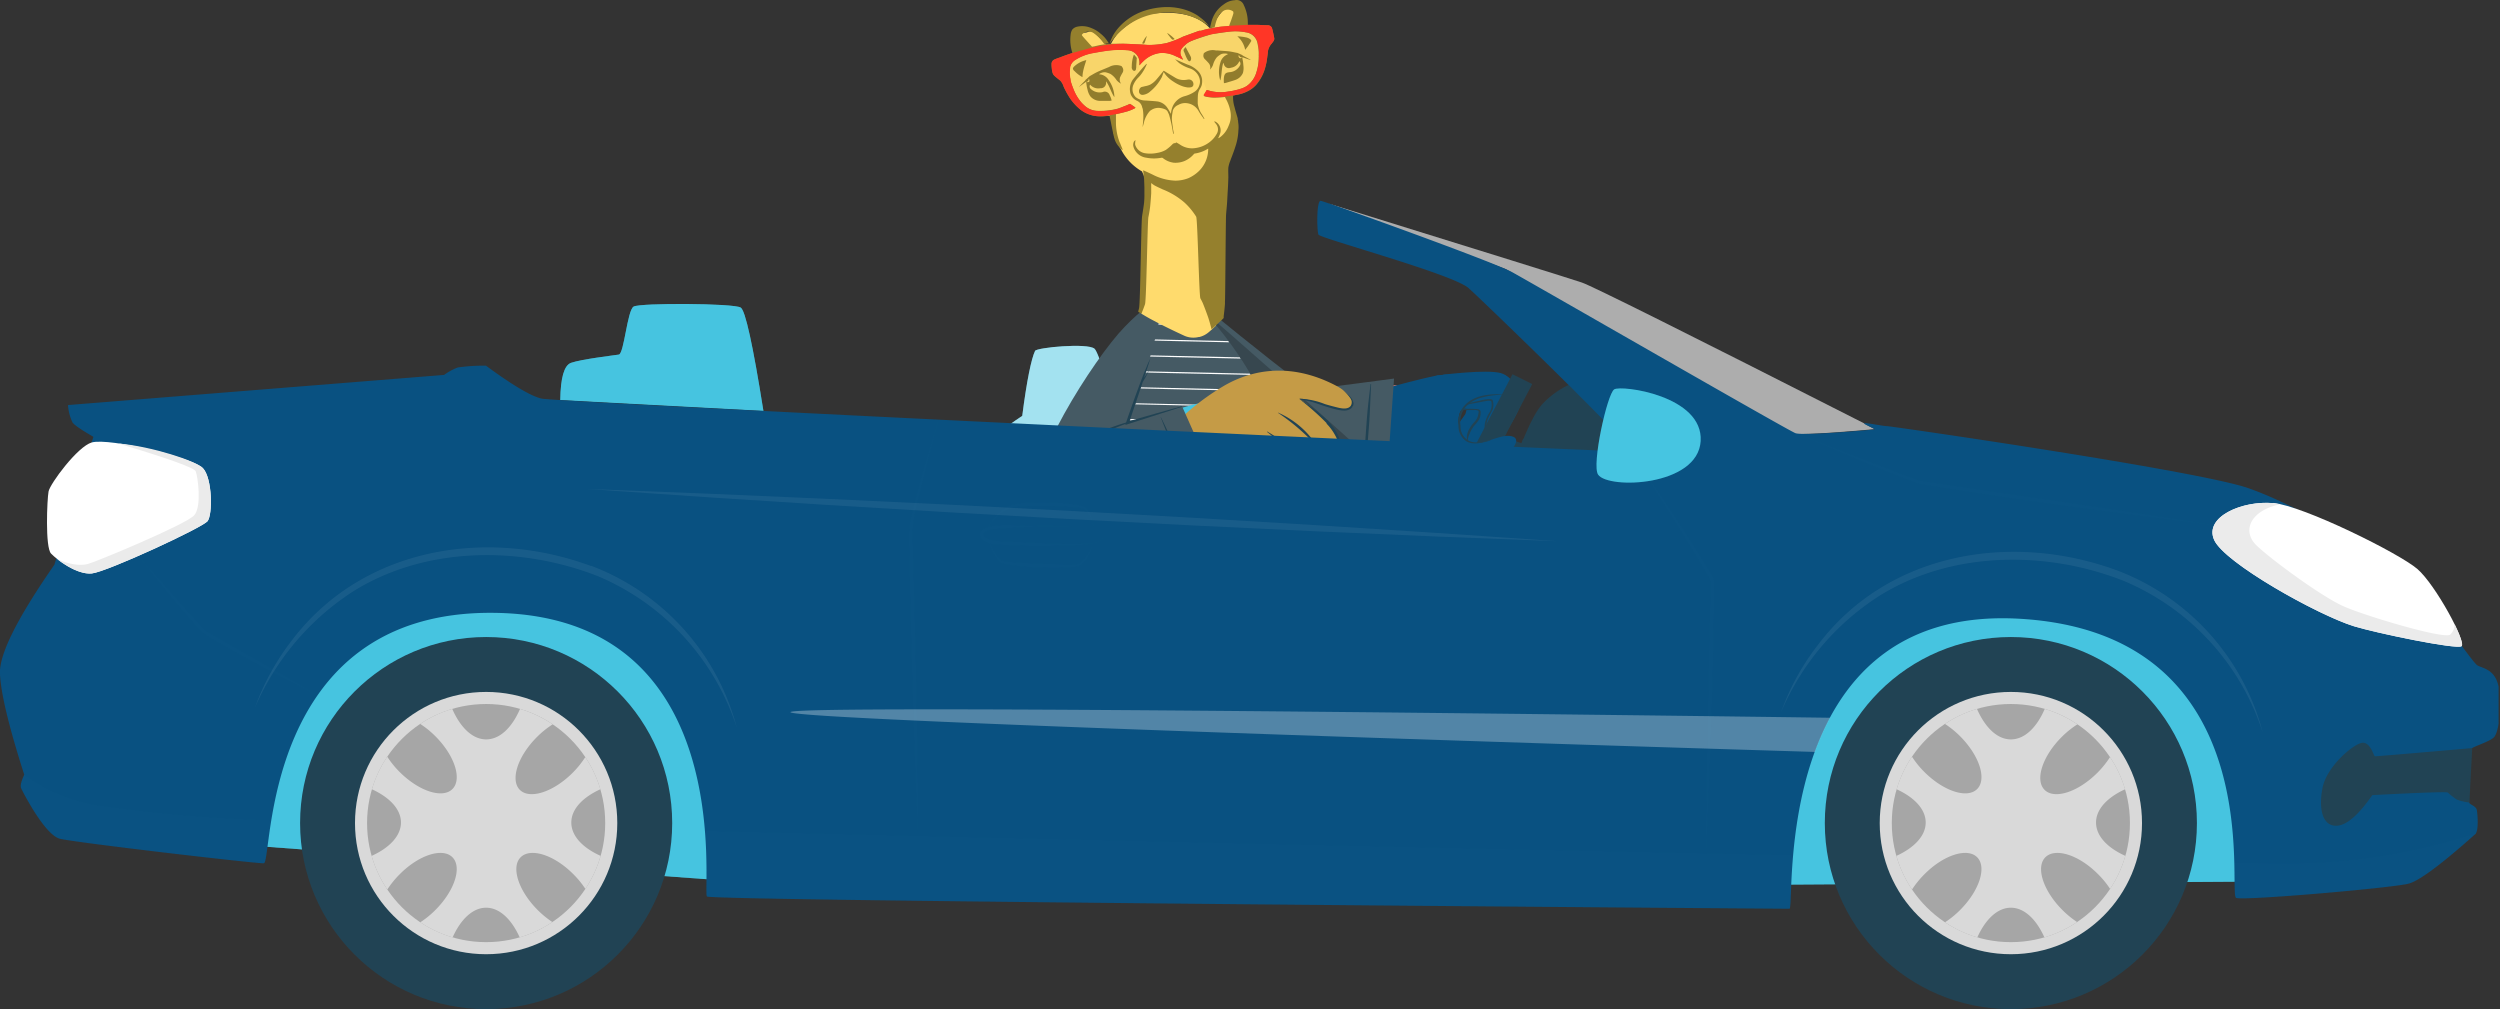 <svg id="Layer_1" data-name="Layer 1" xmlns="http://www.w3.org/2000/svg" xmlns:xlink="http://www.w3.org/1999/xlink" viewBox="0 0 550.92 222.38"><rect x="0" y="0" width="550.92" height="222.38" fill="#333333" stroke="none"/><defs><style>.cls-1{fill:none;}.cls-2,.cls-28,.cls-3,.cls-4{opacity:0.1;}.cls-3{fill:#154a84;}.cls-10,.cls-16,.cls-23,.cls-24,.cls-25,.cls-28,.cls-3,.cls-30,.cls-31,.cls-33,.cls-4{isolation:isolate;}.cls-4{fill:#144b83;}.cls-5{fill:#ffdb6d;}.cls-6,.cls-7{fill:#95802d;}.cls-14,.cls-21,.cls-31,.cls-7{fill-rule:evenodd;}.cls-8{fill:#ff3626;}.cls-10,.cls-25,.cls-9{opacity:0.3;}.cls-10{fill:#0c0d0d;}.cls-11{fill:#214354;}.cls-12,.cls-14{fill:#d9d9d9;}.cls-13{fill:#a6a6a6;}.cls-15,.cls-23,.cls-28,.cls-30,.cls-31{fill:#46c5e1;}.cls-16,.cls-21,.cls-24,.cls-25,.cls-26,.cls-33{fill:#fff;}.cls-16,.cls-23{opacity:0.5;}.cls-17{fill:#d3766a;}.cls-18{fill:#095181;}.cls-19{fill:#455a64;}.cls-20{fill:#37474f;}.cls-22{fill:#c59b46;}.cls-24{opacity:0.6;}.cls-27{fill:#ebebeb;}.cls-29,.cls-30,.cls-31{opacity:0.2;}.cls-32,.cls-33{opacity:0.4;}.cls-34{clip-path:url(#clip-path);}.cls-35{clip-path:url(#clip-path-2);}</style><clipPath id="clip-path" transform="translate(-0.32 -0.07)"><rect class="cls-1" y="44.25" width="550.93" height="156.07"/></clipPath><clipPath id="clip-path-2" transform="translate(-0.32 -0.07)"><rect class="cls-1" x="225.95" width="59.65" height="74.37"/></clipPath><symbol id="Symbol-5" data-name="Symbol-5" viewBox="0 0 550.92 156.03"><g id="car"><path class="cls-15" d="M331.68,60.4c.46-4.07.68-6.52.64-7.35s-2.25-2.72-6.67-5.67c-1-7.8-2-12.56-2.82-14.31-.32-.75-11.62-1.81-13.11-.48q-1.46,1.32-8.72,28.3Z"/><path class="cls-16" d="M331.68,60.4c.46-4.07.68-6.52.64-7.35s-2.25-2.72-6.67-5.67c-1-7.8-2-12.56-2.82-14.31-.32-.75-11.62-1.81-13.11-.48q-1.46,1.32-8.72,28.3Z"/><path class="cls-17" d="M282.53,26.21c-9.67,8.06-18.84,15.06-20.11,15.86s-14.2-1-18.93-1.47c-3.13-.26-3.35,18.91-.45,19.27,1.18.18,22.56.35,26.83-2,3.35-2,13.66-16.16,20-28.56,3.94-7.71-.69-8.64-7.31-3.06Z"/><path class="cls-18" d="M234.74,38.61a15.81,15.81,0,0,0-10.13,1.24c-2.9,1.42-3.54,6.38-3,7.44s4.9,7.4,7.85,6-1.32-5.75-1.5-6.42-.45-1.46.14-1.64q.6-.21,12.53-.17Z"/><path class="cls-18" d="M234.24,38.52c-.19.09-9.58.67-12.49,2.08s-3.54,6.38-3,7.44,4.9,7.4,7.85,6-1.36-5.76-1.54-6.42-.41-1.47.18-1.64q.58-.23,12.53-.22Z"/><path class="cls-11" d="M227.56,53.27a5.3,5.3,0,0,0,.09-1.59,4.57,4.57,0,0,0-.59-1.55A7.83,7.83,0,0,0,226,48.71a3,3,0,0,1-.82-1.55c0-.18-.23-.75,0-.93a2,2,0,0,1,.86-.13h4a11.06,11.06,0,0,0,1.82,0s0-.09,0-.09c-.73-.09-1.45-.09-2.18-.13s-1.39-.05-2.09-.05a14.89,14.89,0,0,0-2,.05c-.41,0-.91.08-.95.62a3.58,3.58,0,0,0,.32,1.68,11.93,11.93,0,0,0,1.13,1.42,7,7,0,0,1,1,1.81,3.1,3.1,0,0,1,.32,1.91.07.07,0,0,0,.13,0Z"/><path class="cls-18" d="M232.87,38.3c-.18,0-9.53-1.19-12.66-.35s-4.76,5.53-4.45,6.68,3.32,8.2,6.49,7.44-.18-5.93-.18-6.59-.13-1.51.46-1.6q.63-.09,12.3,2.22Z"/><path class="cls-11" d="M223.34,51.45a6,6,0,0,0,.41-1.5,4,4,0,0,0-.27-1.68,7.37,7.37,0,0,0-.77-1.6,3.1,3.1,0,0,1-.5-1.64c0-.22,0-.84.18-.93a2,2,0,0,1,.91,0c.63.09,1.27.22,1.9.35l2,.36a12.58,12.58,0,0,0,1.82.31v-.09c-.68-.22-1.41-.36-2.09-.53l-2-.45a9.46,9.46,0,0,0-1.91-.35c-.45,0-1-.09-1.09.4a3.57,3.57,0,0,0,0,1.72c.18.58.59,1.11.81,1.64a5.93,5.93,0,0,1,.64,2,4,4,0,0,1,0,2s.09.09.09,0Z"/><path class="cls-11" d="M217.62,38.21l-4.35,2.17L229,70.5l4.35-2.17Z"/><path class="cls-11" d="M214.45,59.65l8.76-3.15-2-5.09-8.71,3.14Z"/><path class="cls-11" d="M212.31,61.6,218,59.51l-2.73-7.08-5.67,2Z"/><path class="cls-18" d="M247.26,41.76q-10.57-2.88-13-3.24c-3.27-.48-8.4,1.11-8.58,3.63-.05.76,3.27,3.81,3.49,4.39.68,1.64.55,5.31-2.22,6.51s-6.49-1.86-9.22-1.15,1.14,4.47,4.18,6.29A19.19,19.19,0,0,0,232,60.4q2.79-.23,11.67-.53Z"/><path class="cls-11" d="M222.53,52.83c1.63.44,3.67,1.06,5.22.17a4,4,0,0,0,1.77-3.49,5.64,5.64,0,0,0-1.09-4.12c-2.41-3.06-7.13-2.79-8.63-2.75-.09,0-.09.09,0,.09a18,18,0,0,1,4.9.71,7.19,7.19,0,0,1,3.36,2.12,5.41,5.41,0,0,1,1,4.08,3.52,3.52,0,0,1-2,3.32c-1.41.58-3.05.09-4.5-.22,0,0-.13.09,0,.09Z"/><path class="cls-19" d="M243.72,39.19l1.64,23.38q20.34-.8,24.73-3.63c4.36-2.84,15.48-20.24,19.65-29s-.68-9.56-6.44-4.82-20.11,16.16-20.83,16.34q-.69.13-18.75-2.3Z"/><path class="cls-11" d="M250.44,61.69h0c0-1.56,0-3.13-.09-4.69-.18-2.79-.41-5.54-.59-8.29s-.54-5.58-.86-8.32c0-.09-.13,0-.13,0,.09,1.59.13,3.14.22,4.74.09,2.74.32,5.53.55,8.28s.45,5.54.86,8.33Z"/><path class="cls-20" d="M245.17,60.27l.19,2.3q20.34-.8,24.73-3.63c4.36-2.84,15.48-20.24,19.66-29,3-6.33,1.27-8.54-2.14-7.39C277,31.8,256.84,49.43,245.17,60.24Z"/><path class="cls-19" d="M300,25c-2.22-2.44-9.26-6.73-17.34,2.74-3.31,3.9-8.62,11.65-9.76,15.73q-2,7,2,10.54l-3.72,13.9,47.61-.75Q308.59,34.35,300,25Z"/><path class="cls-21" d="M298,23.42l-10.62.22a3.62,3.62,0,0,1-.41.27l11.44-.22A3.62,3.62,0,0,0,298,23.42Zm3.72,3.72-18.79.4a1.18,1.18,0,0,0,.23-.27l18.33-.4a1.39,1.39,0,0,1,.21.27Zm2.23,3.5-23.88.53.18-.26,23.56-.54A1,1,0,0,1,303.93,30.64Zm1.9,3.5-28.32.62a.71.71,0,0,0,.18-.27l28-.62a.8.8,0,0,1,.12.27Zm1.73,3.5-32.23.71a1.38,1.38,0,0,1,.14-.27l31.95-.71a1,1,0,0,1,.14.27Zm1.59,3.5-35.63.79.09-.26,35.4-.8a1.59,1.59,0,0,1,.12.27Zm1.49,3.49-38.12.85a.45.45,0,0,0,0-.23l38-.88a1.35,1.35,0,0,1,.15.26Zm1.41,3.55L272.5,49v-.26l39.44-.89Zm1.36,3.5-39.62.88-.18-.26,39.71-.89Zm1.27,3.49-40.3.93.09-.26,40.12-.93Zm1.27,3.5-42.52,1,.09-.27,42.34-.93.12.2Zm1.23,3.55-44.71,1,.09-.31,44.53-1,.09.27Zm1.13,3.5-46.79,1.06.09-.27,46.61-1.06A1.43,1.43,0,0,0,318.31,65.72Z"/><path class="cls-11" d="M287.66,53.23a44.78,44.78,0,0,0-6.13-.09c-1,.09-2,.19-3,.31a10.59,10.59,0,0,1-1.5.17,6,6,0,0,1-1.59,0v.09a8.62,8.62,0,0,0,1.5.22,7,7,0,0,0,1.45,0c1,0,2-.17,3.09-.22,2-.17,4.13-.31,6.22-.31C287.75,53.4,287.75,53.27,287.66,53.23Z"/><path class="cls-11" d="M292.29,55.84q-2.44-.68-5-1.11c-.82-.12-1.65-.22-2.5-.31H282.3v.09a6.62,6.62,0,0,1,1.23.22l1.27.18c.81.12,1.65.25,2.49.4q2.52.31,4.95.75C292.33,56,292.38,55.88,292.29,55.84Z"/><path class="cls-15" d="M297,31.57c3.41,10.54,5.58,16.34,5.22,17.14s-13.07-3.77-15.52-4.08c-2.95-.39-13.39,15.5-10.85,16.57,8.58,3.67,40.26,10,45.52,4.74s-12.79-32.47-20.06-39.55C298.07,23.24,293.08,19.39,297,31.57Z"/><path class="cls-22" d="M292.24,49.42a53.13,53.13,0,0,0-11.17-8.73c-3.94-2.26-13.07-6.2-25,.27-2.81,1.55-5.72,5.67-.18,4.83,3.95-.67,6.26-2.22,8.62-2.18q-3.06,5.72-1.36,8.42a55.59,55.59,0,0,0,4.9,6.73,9.7,9.7,0,0,0,1.36-.8c1.22,1.6,3.33,2.68,6.36,3.24Z"/><path class="cls-22" d="M277,39.14c-2.32.45-7.31,1.42-11,3.63-4.23,2.44-11.58,8.29-9.67,11.25q1.38,2.22,4.36.22c-1.66,2-1.94,3.58-.82,4.74,1,1,2.28,1,3.77-.09-.78,1.39-.59,2.5.59,3.33,2.13,1.46,4.31-3.15,7.8-3.5q.78-.09,5-19.58Z"/><path class="cls-11" d="M269.27,46.67a19.23,19.23,0,0,0-8.66,7.49c-.05.08,0,.17,0,.08a46,46,0,0,1,8.67-7.52S269.32,46.67,269.27,46.67Z"/><path class="cls-11" d="M271.68,50.83a21.71,21.71,0,0,0-8.17,8c0,.08,0,.17.05.13a50.23,50.23,0,0,1,8.17-8.06Z"/><path class="cls-11" d="M264.55,43.62A15.94,15.94,0,0,0,259,44.77c-1,.31-2,.57-2.91.79s-2.27.45-2.86-.44a1.48,1.48,0,0,1,.09-1.59A8.56,8.56,0,0,1,255,41.71s0-.09,0,0a9.73,9.73,0,0,0-1.72,1.55,2.8,2.8,0,0,0-.64,1.37c0,1.11,1.18,1.64,2.14,1.59a7.69,7.69,0,0,0,1.72-.26c.54-.12,1.07-.27,1.59-.44,1.09-.31,2.18-.71,3.27-1.07s2-.48,3.17-.75h0Z"/><path class="cls-11" d="M258.56,49a58.1,58.1,0,0,1,6-5.31c.05,0,0-.09,0,0a33,33,0,0,0-6.35,4.87,11.15,11.15,0,0,0-2.36,3.58,2.27,2.27,0,0,0,1,2.93,3.08,3.08,0,0,0,1.77.22,5.38,5.38,0,0,0,2-1h0a3.88,3.88,0,0,1-3.32.53,1.82,1.82,0,0,1-1-1,2.32,2.32,0,0,1,.13-1.64,11.58,11.58,0,0,1,2.18-3.1Z"/><path class="cls-19" d="M290.42,45.3l-8.89,20q37.85,7,40.85.48c3-6.46-12.44-31-19.29-38-7.9-8.19-8.76-5.27-6.86,2.13q2.07,7.75,5.86,19Z"/><path class="cls-11" d="M313.66,53.76a48.23,48.23,0,0,0-5.58-3,44.85,44.85,0,0,0-5.9-2.08c-1.13-.31-2.31-.58-3.45-.89v.09a46.39,46.39,0,0,1,6,2c1.93.77,3.85,1.56,5.76,2.39,1.09.49,2.13,1,3.18,1.51.09,0,.09,0,0-.09Z"/><path class="cls-11" d="M290.47,45.39c.23.09,12.44,4,12.48,4s-4.13-12.09-5.54-14.66h0c.27.89,1.18,3.72,1.41,4.26-.14-.23-.91-1.24-1.18-1.69h0c.22.45,1.22,2.31,1.45,2.62,0,.08,2.86,8.41,2.9,8.59-.36-.14-11.25-3.19-11.43-3.24s-.14.09-.05.14Z"/><path class="cls-11" d="M287.52,64.92h0q1-1.86,1.86-3.72c1-2.21,2-4.47,3-6.69s1.86-4.56,2.77-6.82a0,0,0,0,0-.06,0l0,0c-.64,1.24-1.23,2.52-1.81,3.76-1.09,2.17-2.05,4.43-3,6.69S288.29,62.62,287.52,64.92Z"/><path class="cls-11" d="M283.3,66.11l2.09.36,4.13.62c4.9.66,9.8,1.15,14.75,1.42,2.5.13,5,.22,7.49.17,1.27,0,2.52-.1,3.76-.22a19.21,19.21,0,0,0,3.54-.57h0a34.68,34.68,0,0,1-4.08.31c-1.39.06-2.77.09-4.13.09-5,0-9.94-.35-14.84-.84q-3.66-.4-7.35-.93c-1.22-.18-2.41-.37-3.59-.58-.64-.09-1.26-.19-1.86-.31s-1.07-.16-1.59-.22c.27-.57.45-1.24.73-1.77.09-.18-.05-.22-.14,0-.36.62-.82,1.5-1.18,2.12a16.24,16.24,0,0,0,2.27.44Z"/><path class="cls-11" d="M190.26,55.41q-.09,1.91,25.82-.71c-1.91-5-3.61-8.39-5.13-10a19.25,19.25,0,0,0-5.67-4.12Q190.31,53.5,190.26,55.41Z"/><path class="cls-15" d="M427.45,43.89c-.06-4.9-.84-7.63-2.36-8.19-2.27-.8-9.35-1.64-10.53-1.82s-1.86-9.74-3.27-10.58-22.1-.75-23.6.22q-1.53.93-5,22.76Z"/><path class="cls-23" d="M427.45,43.89c-.06-4.9-.84-7.63-2.36-8.19-2.27-.8-9.35-1.64-10.53-1.82s-1.86-9.74-3.27-10.58-22.1-.75-23.6.22q-1.53.93-5,22.76Z"/><path class="cls-15" d="M52.87,150l112.11.73q-6-67.66-60-63.11T52.87,150Z"/><path class="cls-23" d="M52.87,150l112.11.73q-6-67.66-60-63.11T52.87,150Z"/><path class="cls-15" d="M388.33,150l111.74-8.24q-11.61-67-65-58.1T388.33,150Z"/><path class="cls-23" d="M388.33,150l111.74-8.24q-11.61-67-65-58.1T388.33,150Z"/><path class="cls-24" d="M140.19,49l-2.36,1.32q15,1.34,18.34,1c3.31-.36,62.09-35.92,62.91-36.27L258.15.59Q205.74,16.84,202.33,18T140.19,49Z"/><path class="cls-18" d="M5.35,139.47q11.3,10.09,14.79,11c3.54.93,36,3.77,38,3.15s-8-58.24,47.61-61.52S155.22,156,156.58,156s237.47-1.73,238.55-2.7S388,91.46,442,90.79c51.65-.62,48.75,55.14,50.79,55.19s41.62-4.57,44.94-5.41,8.17-10.32,8.53-11.11c.24-.53,0-1.52-.68-3q5.09-15.9,5.35-22.28t-12-24L530.34,52c2.67-1.54,4.19-2.59,4.59-3.15a10.31,10.31,0,0,0,1-3.85l-82.88-6.64a12.67,12.67,0,0,0-3-1.64,40.45,40.45,0,0,0-6.22-.4q-8.71,6.42-12.25,7.26c-3.54.8-238.79,12-240.1,11.65s32.36-32.91,35.81-36S260,8.26,260.37,7.44s.46-7.53-.49-7.44S222,13.37,217.76,15.68s-60.82,34.9-62.5,35.52-17.34-.76-17.48-.85,2.36-1.06,2.36-1.32-4.17.62-5.08.62-68.4,9.78-79.52,13.64S27.9,77,20.46,84,6.16,101.64,5,102.35s-4.31.84-4.81,5.54.14,9.39,1.18,10.36,4.45,2,4.81,2.39.78,11.52.59,12-1.54.71-1.68,1.68S4.67,138.36,5.35,139.47Z"/><path class="cls-25" d="M147.64,113.91a59.48,59.48,0,0,1,3.34,7.53c40.84-1.24,226.11-7,225.75-8.77S180.27,113.47,147.64,113.91Z"/><path class="cls-26" d="M506.2,58.91c-2.09,2.25-2.18,10.23-1,11.69s22.15,11.16,25.47,11.51,7.67-3,9-4.38.87-12,.55-13.69-6.4-9.92-9.53-10.8C526.71,52.17,508.29,56.65,506.2,58.91Z"/><path class="cls-27" d="M505.24,70.64c1.28,1.46,22.15,11.12,25.47,11.47,2.49.22,5.67-1.64,7.58-3.14-2.64,1.15-5,1.5-6.72,1.06s-21.79-8.77-23.47-10.76-.77-8.5-.31-9.66q.4-1.14,17.06-6.15c-7.49.66-17.25,3.9-18.65,5.45-2.09,2.25-2.18,10.23-1,11.73Z"/><path class="cls-26" d="M50,66.57c-6.76.66-27.82,11.11-31.81,14.57S7.3,97.39,8.48,98.15s18.79-2.88,23.78-4.43c7.94-2.48,28.46-13.91,30.73-19S56.73,66,50,66.62Z"/><path class="cls-27" d="M8.48,98.15c1.18.75,18.74-2.88,23.78-4.43,7.94-2.48,28.46-13.91,30.73-19S56.73,66,50,66.62c-.45.06-1,.15-1.54.26C55,68.21,57,72.77,53.59,76S39,87.43,34.3,89.42c-4.49,2-21.6,7.13-23.28,6.2a2.94,2.94,0,0,1-1-2.35c-1.23,2.57-2,4.61-1.5,4.88Z"/><g class="cls-2"><path class="cls-28" d="M41.88,145.93a135.86,135.86,0,0,1-36.62-6.6s0,.09.09.14q11.3,10.09,14.79,11c3.54,1,36,3.77,38,3.15.41-.13.27-3.1.37-7.71C49.92,146,44.15,146,41.88,145.93Z"/><path class="cls-28" d="M155.76,144.2c.64,7,.45,11.87.82,11.83,1.4,0,237.46-1.73,238.55-2.7.32-.31-.22-6.29.46-14.48C321,140.66,227.88,142.74,155.76,144.2Z"/><path class="cls-28" d="M545.55,126.49a39.09,39.09,0,0,1-15.34,6.6,335,335,0,0,1-39.13,3.41c1,5.67,1.14,9.48,1.68,9.52,2.05,0,41.62-4.61,44.94-5.45s8.17-10.32,8.53-11.11c.24-.53,0-1.52-.68-3Z"/></g><g class="cls-29"><g class="cls-29"><path class="cls-30" d="M175,143.81c0-13.47-.5-33.09-.73-46.77q-.18-5.85-.27-11.69a4.84,4.84,0,0,1,.18-2C177.28,77.6,188,61,191.53,55.23c-5.55,8.06-11.08,16.21-16.25,24.58-.68,1.28-1.82,2.57-2.14,4,.14,20,.87,40,1.82,60Z"/></g><g class="cls-29"><path class="cls-30" d="M344.07,48.23,347,59.44c1,4.65,2.72,9.34,2.81,14.08-.5,16.48-1,38.35-1.18,54.87V140l.5-11.56c.59-15.36,1.18-36.62,1.45-52a27.94,27.94,0,0,0-.23-5.85c-1.68-7.52-3.95-14.92-6.22-22.32Z"/></g><g class="cls-29"><path class="cls-30" d="M480.92,109c8.08-4,16.06-8.28,23.87-12.8a13.82,13.82,0,0,0,3.59-3.27c1.4-1.6,2.81-3.15,4.13-4.79,2.67-3.23,5.35-6.51,7.89-9.87l-4.22,4.69c-3.22,3.5-7.44,8.68-10.84,11.91C497.26,99.61,489,104,480.92,109Z"/></g><g class="cls-29"><path class="cls-30" d="M63.67,71.4c21.38-2.62,43.07-5.5,64.36-9,9.26-3.41,18.25-7.4,27.28-11.29-4.27,1.59-23.56,9.25-27.46,10.54-20.2,3.1-44.07,6.37-64.18,9.7Z"/></g><g class="cls-29"><path class="cls-30" d="M310,75.38c.54,2,1.31,4.34,3.36,5.23a50.09,50.09,0,0,0,8.12.22,49.1,49.1,0,0,0,8.12-.8,3.24,3.24,0,0,0,.91-.35,9.67,9.67,0,0,0,2.5-4.74c-.77,1.5-1.5,3.23-2.82,4.29a8.34,8.34,0,0,1-1.58.31c-4.72.36-9.54.54-14.3.54a2.07,2.07,0,0,1-1.5-.4A11.31,11.31,0,0,1,310,75.38Z"/></g><g class="cls-29"><path class="cls-30" d="M309.76,72.37c.5-1.55,1-3.5,2.36-4.47a6.36,6.36,0,0,1,1.73-.31,89.18,89.18,0,0,1,10.84-.27c2.45,0,4.68.44,6.4,2.26a11.11,11.11,0,0,1,2.27,2.75,9.58,9.58,0,0,0-1.95-3,8.73,8.73,0,0,0-3-2.21,15.16,15.16,0,0,0-3.67-.62,54,54,0,0,0-11,.44,9.27,9.27,0,0,0-1.86.49c-1.5,1.2-1.82,3.23-2.09,5Z"/></g><g class="cls-29"><path class="cls-31" d="M310.53,72.19a5.69,5.69,0,0,0-1.86.67,6.47,6.47,0,0,1,1.86-.67c7-.75,14.12-.35,21.06.14,1.18.08,3.91.88,1.77,2-1.54.8-3.27.62-5,.75-5.81.22-11.8.71-17.61.4-2.59-.22-3.5-1.33-2.5-2.26-.68.58-.77,1.33.77,2,2.82.89,5.86.62,8.81.8A139.35,139.35,0,0,0,332,75.7a4.73,4.73,0,0,0,2.59-1.19,1.39,1.39,0,0,0,0-2,1.37,1.37,0,0,0-.65-.37c-3-1.15-6.26-.53-9.35-.67a137.8,137.8,0,0,0-14.07.71Zm-1.86.67-.41.35Z"/></g></g><path class="cls-11" d="M6.75,132.6a11.9,11.9,0,0,0,2.77-.66,18.74,18.74,0,0,0,2-1.55c.25-.18,5.78,0,16.62.57q4.39,6.33,7.58,6.73c3.22.36,4.35-3.32,3.4-8.28s-7.17-10-8.9-10-2.4,3-2.67,3-7.33-.58-21.43-1.82Z"/><path class="cls-15" d="M198.75,60.33c1.46-2.13-2-17.76-3.54-18.78s-19.65,1.37-19.06,11.38,20.38,10.68,22.6,7.4Z"/><path class="cls-28" d="M198.75,60.33c1.46-2.13-2-17.76-3.54-18.78s-19.65,1.37-19.06,11.38S196.53,63.61,198.75,60.33Z"/><g class="cls-32"><g class="cls-32"><path class="cls-33" d="M420.69,80.47c23.29-8.59,50.42-3.94,65.81,16.26a54.67,54.67,0,0,1,8.26,15A57.38,57.38,0,0,0,473,86c-15.84-9.87-36.67-10-53.78-3.32a54.41,54.41,0,0,0-30.69,33.48,52.36,52.36,0,0,1,32.14-35.74Z"/></g><g class="cls-32"><path class="cls-33" d="M84.37,81.45c23.37-8.59,50.47-3.94,65.81,16.25a53.62,53.62,0,0,1,8.26,15A56.65,56.65,0,0,0,136.7,87C120.86,77.15,100.07,77,83,83.71a54.23,54.23,0,0,0-30.73,33.48A52.33,52.33,0,0,1,84.37,81.45Z"/></g><g class="cls-32"><path class="cls-33" d="M207.82,75c71.08-2.61,142.83-6.51,213.77-11.51C350.52,66.12,278.76,70,207.82,75Z"/></g></g></g></symbol><symbol id="Symbol-1" data-name="Symbol-1" viewBox="0 0 59.66 74.41"><g class="cls-2"><g class="cls-2"><path class="cls-3" d="M49.74,37.05a36.83,36.83,0,0,1-7.44,9.36L33.66,47.6l-1.38.2c-.16-.75-.28-1.5-.38-2.26q-.15-1.5-.24-3V41.37a.06.06,0,0,1,0-.06v-.69a.38.38,0,0,0,0-.21v-.12a4.54,4.54,0,0,1-1.11.73h0l-.35.15a8.92,8.92,0,0,1-1,.44,17.09,17.09,0,0,0-4.89,3,14.83,14.83,0,0,0-2.55,3.09c-.32.52-.64,1.07-.93,1.62l-5.48.75-2.74.38c-1.11-1.19-2.2-2.45-3.23-3.78A31.57,31.57,0,0,1,7,43.5L6.7,43l8-1.13,18.51-2.53Z"/><path class="cls-4" d="M20,26.21a.13.13,0,0,1-.12,0,4.11,4.11,0,0,0,.21-.42h.21A1.18,1.18,0,0,0,20,26.21Z"/><path class="cls-4" d="M27,26.21a7.17,7.17,0,0,0-.12-1.31h.33l.24-.06h.4a5.55,5.55,0,0,0-.24.56,23,23,0,0,0-.8,3.57,4.76,4.76,0,0,1-.13.61h-.11a5.54,5.54,0,0,1,.14-.88A21,21,0,0,0,27,26.21Z"/><path class="cls-3" d="M28.41,33l-6.24.88a.18.18,0,0,0-.13-.08,7.66,7.66,0,0,1-3-1.1,6.47,6.47,0,0,0,.16,1.58L14,35,3.24,36.54a41.18,41.18,0,0,1-1.53-4.33,36.47,36.47,0,0,1-.82-3.73l11.56-1.6,1.75-.23a6,6,0,0,0,.4,1.17,5.5,5.5,0,0,0,1.85,2.46,2.14,2.14,0,0,0,.32.2h.09c-.13-.32-.29-.61-.39-.93a2.19,2.19,0,0,1,1-2.7.32.32,0,0,1,.3,0,4.63,4.63,0,0,0-.4.48,1.82,1.82,0,0,0-.13,2.26,5.55,5.55,0,0,0,1.85,2,6.4,6.4,0,0,0,2.83,1.08,4.71,4.71,0,0,0,3.36-.76,6.29,6.29,0,0,1,.91-.52v.09c0,.09.16.12.25.1a.68.68,0,0,1,.49.26,11.66,11.66,0,0,0,1.16,1A1.55,1.55,0,0,0,28.41,33Z"/><path class="cls-4" d="M33.36,26.5c0,.49.11,1,.11,1.52-.09-.35-.21-.7-.27-1A5.69,5.69,0,0,0,32,24.6a1.23,1.23,0,0,0-.39-.33L33.48,24A8.81,8.81,0,0,0,33.36,26.5Z"/><path class="cls-4" d="M35.54,31.53a5.14,5.14,0,0,1,.06.55l-.51.07a2.34,2.34,0,0,0,.09-.38,4.81,4.81,0,0,0-.1-.85A.87.87,0,0,1,35.54,31.53Z"/><path class="cls-4" d="M41.11,23.52a2.66,2.66,0,0,0,.1-.49v-.09l4.43-.62a6,6,0,0,1-.53.88c-.12.19-.45.28-.67.37a8.11,8.11,0,0,1-1.2.11c-.67,0-1.34-.09-2-.11Z"/><path class="cls-3" d="M56.1,20.88c-.86,2.65-1.89,5.59-3.13,8.78L39.18,31.57l-.78.11.18-.42A11.84,11.84,0,0,0,39.35,27v-1.8h0c-.88-.2-1.75-.41-2.64-.66a9,9,0,0,1-1.57-.66h0l2.32-.33A14.42,14.42,0,0,0,39,24a14.41,14.41,0,0,0,4.67.44,4.4,4.4,0,0,0,2.7-1.26,6.61,6.61,0,0,0,1-1.11l2-.25h0Z"/><path class="cls-3" d="M12,19.6l1,.25-2.5.36L.3,21.62Q0,17.08,0,13.28l6-.87,1.84-.25a1.48,1.48,0,0,0,0,.42,10.69,10.69,0,0,0,.51,3.27,5.6,5.6,0,0,0,2.16,3.08A5.72,5.72,0,0,0,12,19.6Z"/><path class="cls-4" d="M15.88,19c.35-.39.7-.73,1.06-1.15-.15.43-.26.77-.41,1.14,0,0-.11.1-.16.09Z"/><path class="cls-4" d="M18.25,14.1a11.5,11.5,0,0,0-.85.86,1.44,1.44,0,0,0-.24,1.37,2.77,2.77,0,0,1-.64-1,4.58,4.58,0,0,0-.87-1.7,3.75,3.75,0,0,0-1-.72,2.31,2.31,0,0,0-1.47,0c.14.09.3.17.46.26a2.86,2.86,0,0,1,1.24,1.67A6.92,6.92,0,0,1,15,18.31a2.29,2.29,0,0,1-.12.37c-.35-1.32-.23-2.62-.62-3.89-.08.11-.11.14-.12.19a1.12,1.12,0,0,1-1.29.94.77.77,0,0,1-.26-.07,2.38,2.38,0,0,1-1.81-1.25c0-.06-.06-.13-.08-.19a.72.72,0,0,0-.15.91,2.89,2.89,0,0,0,2.33,1.51c.8.1,1.06.32,1.2,1.12a3.55,3.55,0,0,1,0,1.3l-.43-.07c-.7-.23-1.41-.4-2.1-.67A2.87,2.87,0,0,1,10,17a3.88,3.88,0,0,1-.2-1.55A15,15,0,0,1,10,13.85v-.27l-1.78.62a.06.06,0,0,1,0-.06l1.06-.55c.23-.12.48-.26.71-.4a1.16,1.16,0,0,0,.28-.26l.21-.23a.27.27,0,0,0,.07-.08.76.76,0,0,1,.15-.76l.91-.13c-.17.31-.34.61-.51.94.71-.15,1.32-.3,1.92-.38.84-.11,1.7-.12,2.56-.2a1.17,1.17,0,0,0,1.15-.72,1.21,1.21,0,0,0,.06-.38l1-.12A8.82,8.82,0,0,1,18.66,13,1.2,1.2,0,0,1,18.25,14.1Z"/><path class="cls-4" d="M22.88,13.3a.79.79,0,0,1,0-.81c.31-.67.68-1.33,1-2l.1-.1a1,1,0,0,0,.2.21c.33.38.31.47.09.91s-.3.83-.51,1.21a2.77,2.77,0,0,1-.4.66C23.21,13.59,23,13.5,22.88,13.3Z"/><path class="cls-4" d="M21,17.06a2.45,2.45,0,0,0,0,1.73l-.54.07a3.3,3.3,0,0,1,.9-3.25,6,6,0,0,1,2.15-1.32c.94-.39,1.86-.78,2.81-1.2h0c-.32.31-.6.6-.94.88A8.47,8.47,0,0,1,23,15.14,3.32,3.32,0,0,0,21,17.06Z"/><path class="cls-4" d="M30.37,17.31l.13.1-.91.13L26.67,18l-4.34.6v-.17a1,1,0,0,1,1.06-.94h.09a4.72,4.72,0,0,0,.92.11,3.53,3.53,0,0,0,2-.55c.84-.47,1.66-1,2.47-1.5C29.38,16.1,29.85,16.72,30.37,17.31Z"/><path class="cls-4" d="M33.49,14.92c.55.63,1.09,1.26,1.61,1.91l-.76.12a.58.58,0,0,0-.17-.18,9.66,9.66,0,0,1-1.61-2.69l.07-.08C32.93,14.32,33.21,14.61,33.49,14.92Z"/><path class="cls-4" d="M35.91,14.67a1,1,0,0,1-.27.8c-.25.23-.53.19-.66-.1a5,5,0,0,1-.09-.56c0-.58-.08-1.18-.1-1.79a.48.48,0,0,1,0-.29c.19-.24.37-.45.55-.66h.08A7.45,7.45,0,0,1,35.91,14.67Z"/><path class="cls-4" d="M45.94,15.33l-.72.1c-.15-.39-.3-.74-.48-1.1a1.68,1.68,0,0,0-1.93-1,12.63,12.63,0,0,0-1.2.5,1,1,0,0,0-.53.4,1.07,1.07,0,0,0,.2,1.5,1,1,0,0,0,.41.19l-3.25.49a1.09,1.09,0,0,1,.25-.65A7.91,7.91,0,0,1,41,13.32a4.1,4.1,0,0,1,2.19-.76,2,2,0,0,1,1.81.91A5.93,5.93,0,0,1,45.94,15.33Z"/><path class="cls-4" d="M48.8,14.94l-2.14.3c-.16-.84-.44-1.67-.69-2.52a4.07,4.07,0,0,1,.58.22,5.21,5.21,0,0,1,2,1.15h0C48.93,14.48,49,14.67,48.8,14.94Z"/><path class="cls-4" d="M33,9.35l-.2-.57h.33c.17.26.3.53.46.79C33.26,9.69,33.12,9.64,33,9.35Z"/><path class="cls-4" d="M40.68,9.51c-.44-.57-.9-1.11-1.37-1.63l.61-.08h0a12.36,12.36,0,0,1,.75,1.61A.17.17,0,0,0,40.68,9.51Z"/><path class="cls-3" d="M59.54,8.29q-.43,2.15-1.29,5.36l-4.75.63h0l-4.09.56v-.06a2.58,2.58,0,0,0-1.22-1.61,10.12,10.12,0,0,0-3.78-1.44,41,41,0,0,0-4.28-.67,20.82,20.82,0,0,0-3.35,0,2.73,2.73,0,0,0-2.67,3.09,1,1,0,0,1,0,.24c-.3-.32-.55-.63-.83-.88a6.52,6.52,0,0,0-4-1.86,6.82,6.82,0,0,0-3.19.76,14.44,14.44,0,0,0-1.53.75c.13-.28.19-.48.31-.68a1.62,1.62,0,0,0-.19-2A3,3,0,0,0,24.2,10l3.88-.53A21.54,21.54,0,0,0,32,9.91c.56,0,1.1-.07,1.67-.1,1.36-.05,2.7-.14,4-.17a28.08,28.08,0,0,1,6.52.77l1,.22a1.9,1.9,0,0,1-.48-.14c.46-.49.89-1,1.32-1.47.26-.28.51-.57.76-.87s.1-.31,0-.46a2,2,0,0,0-2.51-.15,7.92,7.92,0,0,0-2,2c-.07.11-.16.22-.26.35l-1-.17c.23-.35.46-.7.69-1a6.59,6.59,0,0,1,1-1.31L49,6.54,59.21,5.15A5,5,0,0,1,59.54,8.29Z"/></g></g><path class="cls-5" d="M50.34,18.94a6,6,0,0,1-1.53,2.95,15.2,15.2,0,0,1-4.18,3.21,5.65,5.65,0,0,1-2.63.45H40.74c-.33,0-.36.06-.38.15a29.63,29.63,0,0,1-.63,4.19A5.81,5.81,0,0,1,39,31.63c-.16.28-.37.67-.68,1.16l-.3.55a11.75,11.75,0,0,1-4.41,4.44,2.39,2.39,0,0,1-.15.37A7.5,7.5,0,0,0,33,39.36c-.17,1.09-.11,2.18-.34,4.19a17.46,17.46,0,0,0,.22,4.21c.28,2.12.77,20.66.92,21.37a.06.06,0,0,1-.06,0c-1,.62-2,1.19-3,1.69l-.35.19c-2.15,1.13-4.25,2.12-6.15,3a4.9,4.9,0,0,1-3.09.26l-.15,0a4.9,4.9,0,0,1-2-1l-.15-.11a6.3,6.3,0,0,0-.55-.48l-.92-.87a6.31,6.31,0,0,1,0-.87c0-.15-.05-18.53-.15-21-.11-2.66-.27-5.93-.54-8.32-.05-.34-.08-.68-.11-1a37.14,37.14,0,0,0-1.39-5.71,63.68,63.68,0,0,1-1.93-6.77,7.2,7.2,0,0,1-.15-1.31,10.2,10.2,0,0,1,2-5.67c-.07,0-.52.1-3.44-1l-.22-.1c-3.22-1.28-4-4.63-4.62-7.63h0c-.58-3,.63-4.34,2-5.75a2.63,2.63,0,0,1,1.4-.83.28.28,0,0,1,.18,0c.6-.08,1,.1,1,0a3.36,3.36,0,0,1,.16-1A5.64,5.64,0,0,1,13.26,1.4c1.24-.94,3,1.41,3.85,2.65.16.27.31.47.4.61a4.62,4.62,0,0,1,.76,1.56v.12h.06l.2-.12h0l.25-.11C22.4,2.27,28.27,2.72,31.41,3s6.64,3.48,7.4,4.23a3.2,3.2,0,0,1,.59.73,10.15,10.15,0,0,1,.81,1.24h0c.13.26.3.53.39.69s.11.23.13.26h.62a.69.69,0,0,1,.11-.13h0a.11.11,0,0,1,0-.08.76.76,0,0,0,.11-.14c.22-.26,1.28-1.39,2.42-2.44h0c.8-.74,1.22-.4,1.8-.22a1.88,1.88,0,0,0,.91,0c1.19-.29.94,1.11,1.34,1.75s-.42,1.7-.29,2.41,1.25,1.08,2,1.58a2.81,2.81,0,0,1,.71,1.79A14.37,14.37,0,0,1,50.34,18.94Z"/><path class="cls-6" d="M53.24,16.28a1.86,1.86,0,0,1-.44.53c-.38.36-.81.65-1.21,1a3.45,3.45,0,0,0-.71,1.3,19.18,19.18,0,0,1-1.52,2.73,11.82,11.82,0,0,1-2.13,2.28,6.94,6.94,0,0,1-4,1.5,9.26,9.26,0,0,1-1.29,0,7.34,7.34,0,0,1-1.21-.17.38.38,0,0,1,0,.15v.14c-.15.68-.29,1.36-.41,2-.2.9-.35,1.84-.61,2.73a4.16,4.16,0,0,1-.47,1.13,5,5,0,0,1-1,1.2A.8.8,0,0,1,38,33a.2.2,0,0,0-.16.1c.16-.49.38-.93.54-1.39.06-.15.13-.29.19-.42A12.31,12.31,0,0,0,39.36,27V25.17c-.88-.2-1.77-.4-2.64-.66a9.88,9.88,0,0,1-1.57-.67.05.05,0,0,1,0-.06.16.16,0,0,1-.1-.08c.36-.27.76-.54,1.12-.78a.2.2,0,0,1,.21,0,9.54,9.54,0,0,0,1.14.49c.5.2,1,.38,1.56.55a15.42,15.42,0,0,0,4.64.45,4.4,4.4,0,0,0,2.7-1.26,6.61,6.61,0,0,0,1-1.11,10,10,0,0,0,1.34-2.46c.15-.4.27-.77.41-1.14a1.36,1.36,0,0,1,.24-.38,1.9,1.9,0,0,1,.2-1.26,4.86,4.86,0,0,0,0-.54,13.56,13.56,0,0,0-.13-1.43.09.09,0,0,0,0-.07,2.46,2.46,0,0,0-1.19-1.6,10.65,10.65,0,0,0-3.77-1.46c-1.43-.26-2.87-.52-4.29-.65a20.82,20.82,0,0,0-3.35,0,2.79,2.79,0,0,0-2.47,1.65,2.83,2.83,0,0,0-.2,1.44,1,1,0,0,1,0,.24c-.3-.32-.55-.63-.83-.88a6.34,6.34,0,0,0-4-1.86,6.88,6.88,0,0,0-3.24.77,14.44,14.44,0,0,0-1.53.75,3.25,3.25,0,0,1,.34-.67,1.67,1.67,0,0,0-.22-2A3,3,0,0,0,24.2,10a4.4,4.4,0,0,0-1.55-1c-1.14-.45-2.26-.78-3.41-1.17h0c-.48-.14-.87-.29-.9-.29L14.59,7a11.78,11.78,0,0,0-3.84.12,3,3,0,0,0-2.6,2.62,8.64,8.64,0,0,0-.24,2.48,1.48,1.48,0,0,0,0,.42,10.69,10.69,0,0,0,.51,3.27A5.52,5.52,0,0,0,10.58,19,5.62,5.62,0,0,0,12,19.6c.33.11.67.19,1,.28a12.16,12.16,0,0,0,1.58.28,9.37,9.37,0,0,0,4.67-.31h.12c.18.36.36.72.57,1.08.09.17,0,.24-.14.31a8.33,8.33,0,0,1-2.63.27,16.63,16.63,0,0,1-1.84-.14,5.2,5.2,0,0,1-.26.53,9.32,9.32,0,0,0-.91,2.51,5.43,5.43,0,0,0,0,2.2,6,6,0,0,0,.4,1.17,5.5,5.5,0,0,0,1.85,2.46l.32.2h.09c-.13-.32-.29-.61-.39-.93a2.19,2.19,0,0,1,1-2.7.32.32,0,0,1,.3,0,4.63,4.63,0,0,0-.4.48,1.88,1.88,0,0,0-.15,2.26,5.87,5.87,0,0,0,1.87,2,6.4,6.4,0,0,0,2.83,1.08,4.69,4.69,0,0,0,3.36-.76,8.21,8.21,0,0,1,.91-.52v.09c0,.09.16.12.25.1a.79.79,0,0,1,.52.26,8.8,8.8,0,0,0,1.13,1l.31.23a5.58,5.58,0,0,0,1.9.66,7.28,7.28,0,0,0,2.79.06,2.73,2.73,0,0,0,2-1.64,1.24,1.24,0,0,0,.09-.38,4.81,4.81,0,0,0-.1-.85.85.85,0,0,1,.46.61,1.72,1.72,0,0,1,.06.55,2.92,2.92,0,0,1-.41,1.11,3.44,3.44,0,0,1-2.52,1.61,8.72,8.72,0,0,1-3.3,0,.42.42,0,0,0-.34.1,4.8,4.8,0,0,1-2.39,1,5.31,5.31,0,0,1-2.33-.37,5.65,5.65,0,0,1-2.11-1.57.57.57,0,0,0-.13-.08,7.5,7.5,0,0,1-3-1.1,6.82,6.82,0,0,0,2,4.91,8,8,0,0,0,2.34,1.6,7.9,7.9,0,0,0,2.92.56,11.8,11.8,0,0,0,5-1.34c.6-.29,1.24-.58,1.84-.85a.58.58,0,0,1,.22-.08,2,2,0,0,1-.06.59,7.13,7.13,0,0,1-.14,1.21v.38l-.06,1.5v1.41a18.69,18.69,0,0,0,.08,2.11c.08.7.24,1.66.37,2.5l.06.4c.21,1.26.39,19,.66,20.22,0,.09.22.81.19.84l-.69.43c-.3-.69-.57-1.39-.81-2.11-.3-.92-.54-18.25-.74-19.18-.16-.75-.28-1.5-.38-2.26q-.15-1.5-.24-3V41.41a.06.06,0,0,1,0-.06v-.42a1.22,1.22,0,0,0,0-.27.74.74,0,0,0,0-.21v-.12a4.54,4.54,0,0,1-1.11.73l-.36.18c-.38.18-.69.31-1,.47a16.5,16.5,0,0,0-4.89,2.95,14.83,14.83,0,0,0-2.55,3.09c-.31.52-.64,17.49-.93,18-.17.31-.34.64-.51,1-.41,1-.78,2-1.11,2.92s-.59,1.94-.84,2.9l-.93-.84a.27.27,0,0,0-.08-.07c-.53-.5-1.1-1-1.66-1.58v-.37c-.11-.9-.21-1.79-.28-2.69a3.84,3.84,0,0,1,0-.48c-.08-1-.17-18.34-.25-19.29-.06-.76-.14-1.55-.2-2.31-.07-1-.11-2.06-.18-3.1h0c-.06-.91-.09-1.84-.12-2.78,0-.72.05-1.43,0-2.14a6.57,6.57,0,0,0-.33-1.25c-.09-.21-.17-.44-.25-.67-.36-.93-.71-1.85-1-2.78a12.72,12.72,0,0,1-.63-3.46,6.79,6.79,0,0,1,.06-1.91V26.7h0a2.36,2.36,0,0,1,.1-.46.34.34,0,0,1,0-.2c.22-.81.49-1.61.68-2.42a7.2,7.2,0,0,0,.33-2.44v-.12c-.29-.07-.55-.12-.83-.16a7.91,7.91,0,0,1-2.27-.72,6.15,6.15,0,0,1-2-1.46,9.86,9.86,0,0,1-2-3.81A15.14,15.14,0,0,1,6,12.41c-.06-.39-.1-.77-.14-1.16A3.28,3.28,0,0,0,5,9.56c-.24-.37-.6-.67-.52-1.17.15-.75.29-1.48.5-2.23a1,1,0,0,1,.83-.59c.83,0,1.66-.08,2.48-.09h1.83a.54.54,0,0,1,.18,0h0a3.38,3.38,0,0,1,0-.45V4.91a8.9,8.9,0,0,1,.89-3.79,1.69,1.69,0,0,1,2-1.07,4.22,4.22,0,0,1,2.36.88A6.62,6.62,0,0,1,18,3.88a7,7,0,0,1,.41,1.32l.18.69v.28H18.3l-.54-.12a.31.31,0,0,1-.2-.24A10.15,10.15,0,0,0,17,4c-.09-.17-.18-.34-.28-.49a2.7,2.7,0,0,0-1.16-1.18,1.93,1.93,0,0,0-1.94.14c-.13,0-.18.4-.12.56.13.47.3.91.46,1.39.1.26.18.51.29.77a5.17,5.17,0,0,0,.18.51h-.35l2.06.18a19,19,0,0,1,2.24.38h.08l.64.1a10.32,10.32,0,0,1,1.35.36.88.88,0,0,1,.23.07h.37l3.54,1.28a19.94,19.94,0,0,0,3.33,1.33l.16.06A19.14,19.14,0,0,0,32,9.91c.55,0,1.1-.07,1.66-.1,1.36-.06,2.7-.14,4-.17h3.13a.17.17,0,0,0,.14,0H41l.55.09a14,14,0,0,1,1.58.25l1,.23a9.22,9.22,0,0,1,1,.22,3,3,0,0,0-.51-.14c.49-.49.92-1,1.35-1.47.26-.28.51-.57.76-.87s.11-.31,0-.46a2,2,0,0,0-2.51-.16,7.92,7.92,0,0,0-2,2c-.11.1-.16.24-.27.35l-1-.17a9.74,9.74,0,0,1,.69-1,6.79,6.79,0,0,1,1.11-1.1,6.49,6.49,0,0,1,2-1.21,5.06,5.06,0,0,1,3.14-.32A1.93,1.93,0,0,1,49,6.54a2.71,2.71,0,0,1,.35,1.14A9.12,9.12,0,0,1,49,11.53v.16c.92.3,1.87.63,2.79,1a11,11,0,0,1,1.09.41,1.09,1.09,0,0,1,.67,1.1v.14c0,.36-.06.75-.09,1.13A3.73,3.73,0,0,1,53.24,16.28Z"/><path class="cls-6" d="M40.68,9.51c-.44-.57-.9-1.11-1.37-1.63h0A15,15,0,0,0,30.52,3,14.8,14.8,0,0,0,18.86,5.75a9,9,0,0,1,1.85-1.84l.7-.52A11.75,11.75,0,0,1,25,1.91a13.47,13.47,0,0,1,4.43-.29,16.44,16.44,0,0,1,2.3.37c.3.07.59.14.87.23a13.08,13.08,0,0,1,5.84,3.5A10.72,10.72,0,0,1,40,7.8h0a12,12,0,0,1,.69,1.61A.36.36,0,0,0,40.68,9.51Z"/><path class="cls-6" d="M34.24,20.41a.77.77,0,0,1-.87.49,2.89,2.89,0,0,1-1.61-.79,10,10,0,0,1-2.17-2.51L29.25,17c-.15-.35-.26-.76-.41-1.11l-.49.67A7.18,7.18,0,0,1,26.67,18a8.91,8.91,0,0,1-1.7.9,5.2,5.2,0,0,1-1.15.33,2.41,2.41,0,0,1-1,0,.63.63,0,0,1-.53-.6v-.17a1,1,0,0,1,1.06-.94h.09a4.72,4.72,0,0,0,.92.11,3.53,3.53,0,0,0,2-.55c.84-.5,1.66-1,2.47-1.5.47.55.94,1.17,1.46,1.76l.12.14a4.85,4.85,0,0,0,1.44,1.19A4.64,4.64,0,0,0,33,19c.28.1.57.12.82.22A1.1,1.1,0,0,1,34.24,20.41Z"/><path class="cls-6" d="M48.73,15.41a1,1,0,0,1-.25.26A7,7,0,0,1,46.74,17a7.09,7.09,0,0,0-.15-1.29c-.16-.83-.45-1.63-.7-2.48l.59.18a5.74,5.74,0,0,1,2,1.16h0C48.86,14.92,48.92,15.11,48.73,15.41Z"/><path class="cls-6" d="M10.27,10.19c-.22-.33-.43-.67-.64-1a.3.3,0,0,1,0-.42l0,0a2.22,2.22,0,0,1,1.12-.54A12.14,12.14,0,0,1,12.62,8a5.23,5.23,0,0,0-1.74,3C10.66,10.68,10.43,10.41,10.27,10.19Z"/><path class="cls-6" d="M35.64,15.47c-.25.23-.53.19-.66-.1a5,5,0,0,1-.09-.56c0-.6-.08-1.18-.1-1.79a.48.48,0,0,1,0-.29c.19-.24.37-.45.55-.66h.08a7.46,7.46,0,0,1,.45,2.56A1,1,0,0,1,35.64,15.47Z"/><path class="cls-6" d="M24.3,11.54c-.18.4-.3.83-.51,1.21a2.21,2.21,0,0,1-.43.66c-.15.18-.34.09-.48-.11a1,1,0,0,1,0-.81c.34-.67.71-1.3,1.05-2l.1-.1c.07.1.15.17.2.24C24.54,11,24.52,11.1,24.3,11.54Z"/><path class="cls-6" d="M26.42,8.6A9.91,9.91,0,0,1,28,7.29l.05.06c-.2.29-.41.57-.63.83a2.6,2.6,0,0,1-.26.32C26.86,8.82,26.86,8.82,26.42,8.6Z"/><path class="cls-6" d="M33.6,9.53c-.34.16-.48.11-.59-.18l-.2-.57a5.25,5.25,0,0,0-.22-.67.54.54,0,0,0,0-.18,8.54,8.54,0,0,1,.56.78C33.3,9,33.44,9.27,33.6,9.53Z"/><path class="cls-7" d="M19.7,13.1c-.28.28-.56.57-.81.86a1.47,1.47,0,0,0-.25,1.37,2.82,2.82,0,0,1-.66-1,4.54,4.54,0,0,0-.85-1.7,4,4,0,0,0-1-.72,2.31,2.31,0,0,0-1.47,0l.47.26a2.63,2.63,0,0,1,1.23,1.66,6.75,6.75,0,0,1,.12,3.54,2.29,2.29,0,0,1-.12.37c-.35-1.32-.23-2.62-.65-3.89a.76.76,0,0,1-.12.19A1.12,1.12,0,0,1,14.3,15a.77.77,0,0,1-.26-.07,2.33,2.33,0,0,1-1.77-1.24.82.82,0,0,0-.12-.2.77.77,0,0,0-.12.94,2.8,2.8,0,0,0,2.33,1.48c.81.1,1.07.32,1.2,1.12a5.65,5.65,0,0,1,0,1.3l-.44-.07c-.7-.23-1.43-.41-2.13-.67a2.84,2.84,0,0,1-1.61-1.51,4,4,0,0,1-.1-1.65,9.16,9.16,0,0,1,.22-1.56v-.26c-.63.23-1.18.41-1.78.62v-.07l1-.55a5.29,5.29,0,0,0,.74-.4.52.52,0,0,0,.11-.1l1-.44c.7-.13,1.28-.28,1.91-.36.84-.08,1.7-.12,2.54-.2a.76.76,0,0,0,.3,0h.06a3.13,3.13,0,0,1,2.62.62,1.42,1.42,0,0,0,.05.22A1.07,1.07,0,0,1,19.7,13.1Zm-7.37-.87h-.15a.44.44,0,0,1-.49.38l-.09,0a.38.38,0,0,0,.51.18h0C12.29,12.65,12.43,12.31,12.33,12.23Z"/><path class="cls-7" d="M38,14.76l.12-.19a3.22,3.22,0,0,1,2.68.15h0a1.14,1.14,0,0,0,.3.13c.78.34,1.58.64,2.35,1,.55.26,1.09.59,1.68.92.34.3.64.59.83.74s.07.13.09.13a8.35,8.35,0,0,0,.59.6c.27.29.55.57.83.86h-.06c-.5-.38-1-.73-1.51-1.11v.23a9.17,9.17,0,0,1-.28,1.55A3.9,3.9,0,0,1,45,21.23a2.85,2.85,0,0,1-2,1H40.74l-.43-.07A4.13,4.13,0,0,1,40.74,21a1.12,1.12,0,0,1,1.37-.77l.13.05a2.84,2.84,0,0,0,2.67-.69.75.75,0,0,0,.17-.91.37.37,0,0,0-.17.13,2.37,2.37,0,0,1-2.12.63,1.16,1.16,0,0,1-1.25-1.07,1.93,1.93,0,0,1,0-.24.74.74,0,0,0,0-.21c-.79,1.07-1.08,2.35-1.82,3.49a2.54,2.54,0,0,1,0-.39,6.76,6.76,0,0,1,1.21-3.32,2.73,2.73,0,0,1,1.64-1.26l.54-.09a2.2,2.2,0,0,0-1.4-.43,5.17,5.17,0,0,0-1.15.38,4.51,4.51,0,0,0-1.33,1.35,3.18,3.18,0,0,1-1,.79A1.5,1.5,0,0,0,38.43,17,10.72,10.72,0,0,0,37.89,16,1.1,1.1,0,0,1,38,14.76ZM45.32,18a.35.35,0,0,0,.51,0l0,0a.45.45,0,0,1-.43-.45s0-.05,0-.07-.14,0-.14,0-.13.38,0,.52Z"/><path class="cls-8" d="M53.24,16.28a1.86,1.86,0,0,1-.44.53c-.38.33-.81.65-1.22,1a3.57,3.57,0,0,0-.7,1.3,21.37,21.37,0,0,1-1.52,2.73,11.82,11.82,0,0,1-2.13,2.28,6.94,6.94,0,0,1-4,1.5,11.62,11.62,0,0,1-2.5-.21l-1.34-.25c-.88-.2-1.77-.4-2.64-.66a9,9,0,0,1-1.57-.66h0a.35.35,0,0,1-.1-.11c.37-.28.75-.54,1.12-.78a.2.2,0,0,1,.21,0,9,9,0,0,0,1.11.46A12.2,12.2,0,0,0,39,24a14.41,14.41,0,0,0,4.67.44,4.4,4.4,0,0,0,2.7-1.26,6.61,6.61,0,0,0,1-1.11,10,10,0,0,0,1.34-2.46,8.71,8.71,0,0,0,.72-4.75v-.07a2.46,2.46,0,0,0-1.19-1.6,10.65,10.65,0,0,0-3.77-1.46c-1.43-.26-2.87-.52-4.29-.65a20.82,20.82,0,0,0-3.35,0,2.79,2.79,0,0,0-2.47,1.65,2.83,2.83,0,0,0-.2,1.44,1,1,0,0,1,0,.24,8.64,8.64,0,0,0-.83-.88,6.34,6.34,0,0,0-4-1.86,6.88,6.88,0,0,0-3.24.77,14.44,14.44,0,0,0-1.53.75c.13-.28.19-.48.31-.68a1.62,1.62,0,0,0-.19-2A3,3,0,0,0,24.2,10a4.4,4.4,0,0,0-1.55-1C21.79,8.61,20.89,8.32,20,8A30,30,0,0,0,14.54,7a11.51,11.51,0,0,0-3.84.12A3,3,0,0,0,8.07,9.68a10.39,10.39,0,0,0-.21,2.49v.42a10.69,10.69,0,0,0,.51,3.27,5.6,5.6,0,0,0,2.16,3.08A5.71,5.71,0,0,0,12,19.6a5.85,5.85,0,0,0,1,.25,9.28,9.28,0,0,0,1.57.31,9.37,9.37,0,0,0,4.67-.31h.12l.64,1c.09.17,0,.25-.14.31a8.33,8.33,0,0,1-2.63.27,16.63,16.63,0,0,1-1.84-.14l-1.75-.24a3.44,3.44,0,0,1-.8-.16,8,8,0,0,1-2.28-.72,6.29,6.29,0,0,1-2-1.46,9.77,9.77,0,0,1-2.07-3.84A13.32,13.32,0,0,1,6,12.41c-.06-.37-.11-.77-.14-1.16A3.35,3.35,0,0,0,5,9.56c-.24-.37-.6-.67-.52-1.17.15-.75.29-1.48.5-2.23a1,1,0,0,1,.83-.59c.83,0,1.66-.07,2.48-.09h2l4,.19H14L16,5.85c1,.09,1.95.34,3,.5a10.32,10.32,0,0,1,1.35.36.88.88,0,0,1,.23.07H21l3.53,1.29a19.85,19.85,0,0,0,3.4,1.34l.16.06A19.14,19.14,0,0,0,32,9.91c.56,0,1.1-.07,1.67-.1,1.33-.06,2.7-.14,4.06-.17a28.67,28.67,0,0,1,6.46.77,9.22,9.22,0,0,1,1,.22L49,11.69c.92.3,1.84.63,2.79,1a10,10,0,0,1,1.08.41,1.06,1.06,0,0,1,.68,1.1v.14c0,.39-.06.75-.09,1.13A4.4,4.4,0,0,1,53.24,16.28Z"/><path class="cls-6" d="M36.25,20.14a2.52,2.52,0,0,1-1.53,2.07,2,2,0,0,0-1.14,1.44l-.12.34a9.59,9.59,0,0,0-.1,2.51c0,.49.11,1,.11,1.52-.09-.35-.21-.7-.27-1A5.69,5.69,0,0,0,32,24.6a1.23,1.23,0,0,0-.39-.33,2.83,2.83,0,0,0-2-.47,3.88,3.88,0,0,0-1,.26,1.16,1.16,0,0,0-.72.7c-.09.18-.17.36-.24.53a29.67,29.67,0,0,0-.8,3.6,3.94,3.94,0,0,1-.13.61h-.11a5.54,5.54,0,0,1,.14-.88c.09-.79.25-1.58.29-2.39a7.17,7.17,0,0,0-.12-1.31l-.09-.55a2.06,2.06,0,0,0-1.19-1.24,3,3,0,0,0-2-.38,3.38,3.38,0,0,0-2.46,1.66,13.2,13.2,0,0,1-.93,1.41,2.59,2.59,0,0,0-.25.39.2.2,0,0,1-.15,0,4.11,4.11,0,0,0,.21-.42c.1-.16.2-.32.28-.47a5.65,5.65,0,0,0,1-2.52c0-.63,0-1.27-.05-1.93a3.08,3.08,0,0,0-.51-1.4,3.47,3.47,0,0,1-.31-.68,3.27,3.27,0,0,1,.9-3.22,6,6,0,0,1,2.15-1.32c.94-.39,1.86-.78,2.81-1.2h0c-.32.31-.6.6-.94.88A8.47,8.47,0,0,1,23,15.1a3.32,3.32,0,0,0-2,2,2.45,2.45,0,0,0,0,1.73,2.62,2.62,0,0,0,1,1.36,7.22,7.22,0,0,0,2.21,1A4,4,0,0,1,27,23.84a5,5,0,0,1,.22,1,.06.06,0,0,0,0,.06.74.74,0,0,1,0,.21c.06-.11.13-.22.2-.33a9.68,9.68,0,0,1,.76-1.23,3.21,3.21,0,0,1,2-1.19c.87-.1,1.76-.14,2.63-.21A3.47,3.47,0,0,0,35,21.41a2.51,2.51,0,0,0,.49-2.78A5.11,5.11,0,0,0,34.34,17a.58.58,0,0,0-.17-.18,9.66,9.66,0,0,1-1.61-2.69.27.27,0,0,0,.07-.08c.3.32.58.61.86.92.55.63,1.09,1.26,1.61,1.91l.37.45A3.58,3.58,0,0,1,36.25,20.14Z"/><g class="cls-9"><g class="cls-9"><path class="cls-10" d="M24.68,10.49a1.63,1.63,0,0,1,.19,2,5.79,5.79,0,0,0-.31.67c-.37.24-1.17,1.22-1.51,1.5a5.78,5.78,0,0,0-.64.53,9.53,9.53,0,0,0-3,4.66h-.09a9.37,9.37,0,0,1-4.67.31,9.59,9.59,0,0,1-1.58-.31,9.72,9.72,0,0,1-1-.25A7.28,7.28,0,0,1,10.6,19,5.6,5.6,0,0,1,8.44,15.9a10.69,10.69,0,0,1-.51-3.27,2.94,2.94,0,0,1,0-.42,10.4,10.4,0,0,1,.22-2.49A3,3,0,0,1,10.7,7.11,11.51,11.51,0,0,1,14.54,7,29.81,29.81,0,0,1,20,8.07c.87.29,1.77.58,2.6.92a4.52,4.52,0,0,1,1.58,1A3,3,0,0,1,24.68,10.49Z"/><path class="cls-10" d="M48.68,19.61a10.86,10.86,0,0,1-1.34,2.46,6.2,6.2,0,0,1-1,1.11,4.42,4.42,0,0,1-2.67,1.23A14.52,14.52,0,0,1,39,23.94a12.41,12.41,0,0,1-1.56-.52,8.61,8.61,0,0,1-1.09-.56,4.51,4.51,0,0,0,0-.52A5.25,5.25,0,0,0,36,21.18h0c-.08-.21-.17-.44-.27-.67a2.57,2.57,0,0,0-.77-3l-.62-2.41-.26-.94a2.83,2.83,0,0,1,.2-1.44,2.79,2.79,0,0,1,2.47-1.65,17,17,0,0,1,3.35,0c1.42.13,2.86.39,4.29.65a10.65,10.65,0,0,1,3.77,1.46,2.46,2.46,0,0,1,1.19,1.6.09.09,0,0,1,0,.07A8.73,8.73,0,0,1,48.68,19.61Z"/></g></g></symbol><symbol id="Symbol-4" data-name="Symbol-4" viewBox="0 0 82 82"><circle class="cls-11" cx="41" cy="41" r="41"/><circle class="cls-12" cx="41" cy="41" r="28.9"/><circle class="cls-13" cx="41" cy="41" r="26.24"/><path class="cls-14" d="M26.33,19.24a26.26,26.26,0,0,1,7.2-3.4C35.33,20,38,22.56,41,22.56s5.67-2.61,7.47-6.72a25.89,25.89,0,0,1,7.06,3.31,20.2,20.2,0,0,0-3.34,2.71c-4.25,4.25-5.94,9.46-3.76,11.64s7.38.49,11.63-3.76a20.13,20.13,0,0,0,2.73-3.37,25.93,25.93,0,0,1,3.38,7.18c-3.93,1.8-6.4,4.42-6.4,7.33s2.5,5.55,6.46,7.35a26,26,0,0,1-3.45,7.41,20.86,20.86,0,0,0-2.72-3.35C55.81,48,50.6,46.36,48.43,48.53s-.49,7.38,3.76,11.63a20,20,0,0,0,3.32,2.7,25.72,25.72,0,0,1-7.12,3.33c-1.8-4-4.45-6.54-7.39-6.54s-5.59,2.53-7.39,6.54a26.11,26.11,0,0,1-7.21-3.38,20.6,20.6,0,0,0,3.24-2.65c4.25-4.25,5.93-9.46,3.75-11.63S26,48,21.76,52.29a19.79,19.79,0,0,0-2.63,3.22,26.18,26.18,0,0,1-3.36-7.28c4-1.8,6.46-4.42,6.46-7.35s-2.47-5.53-6.4-7.33a25.81,25.81,0,0,1,3.32-7.09,20.63,20.63,0,0,0,2.79,3.46c4.25,4.25,9.46,5.93,11.63,3.76s.49-7.39-3.76-11.64A20,20,0,0,0,26.33,19.24Z"/></symbol></defs><g class="cls-34"><use width="550.92" height="156.03" transform="matrix(-1, 0, 0, 1, 550.92, 44.26)" xlink:href="#Symbol-5"/></g><g class="cls-35"><use id="camel" width="59.66" height="74.41" transform="matrix(-1, 0, 0, 1, 285.28, 0)" xlink:href="#Symbol-1"/></g><use id="wheel-4" width="82" height="82" transform="matrix(-1, 0, 0, 1, 484.13, 140.38)" xlink:href="#Symbol-4"/><use id="wheel-3" width="82" height="82" transform="matrix(-1, 0, 0, 1, 148.13, 140.38)" xlink:href="#Symbol-4"/></svg>